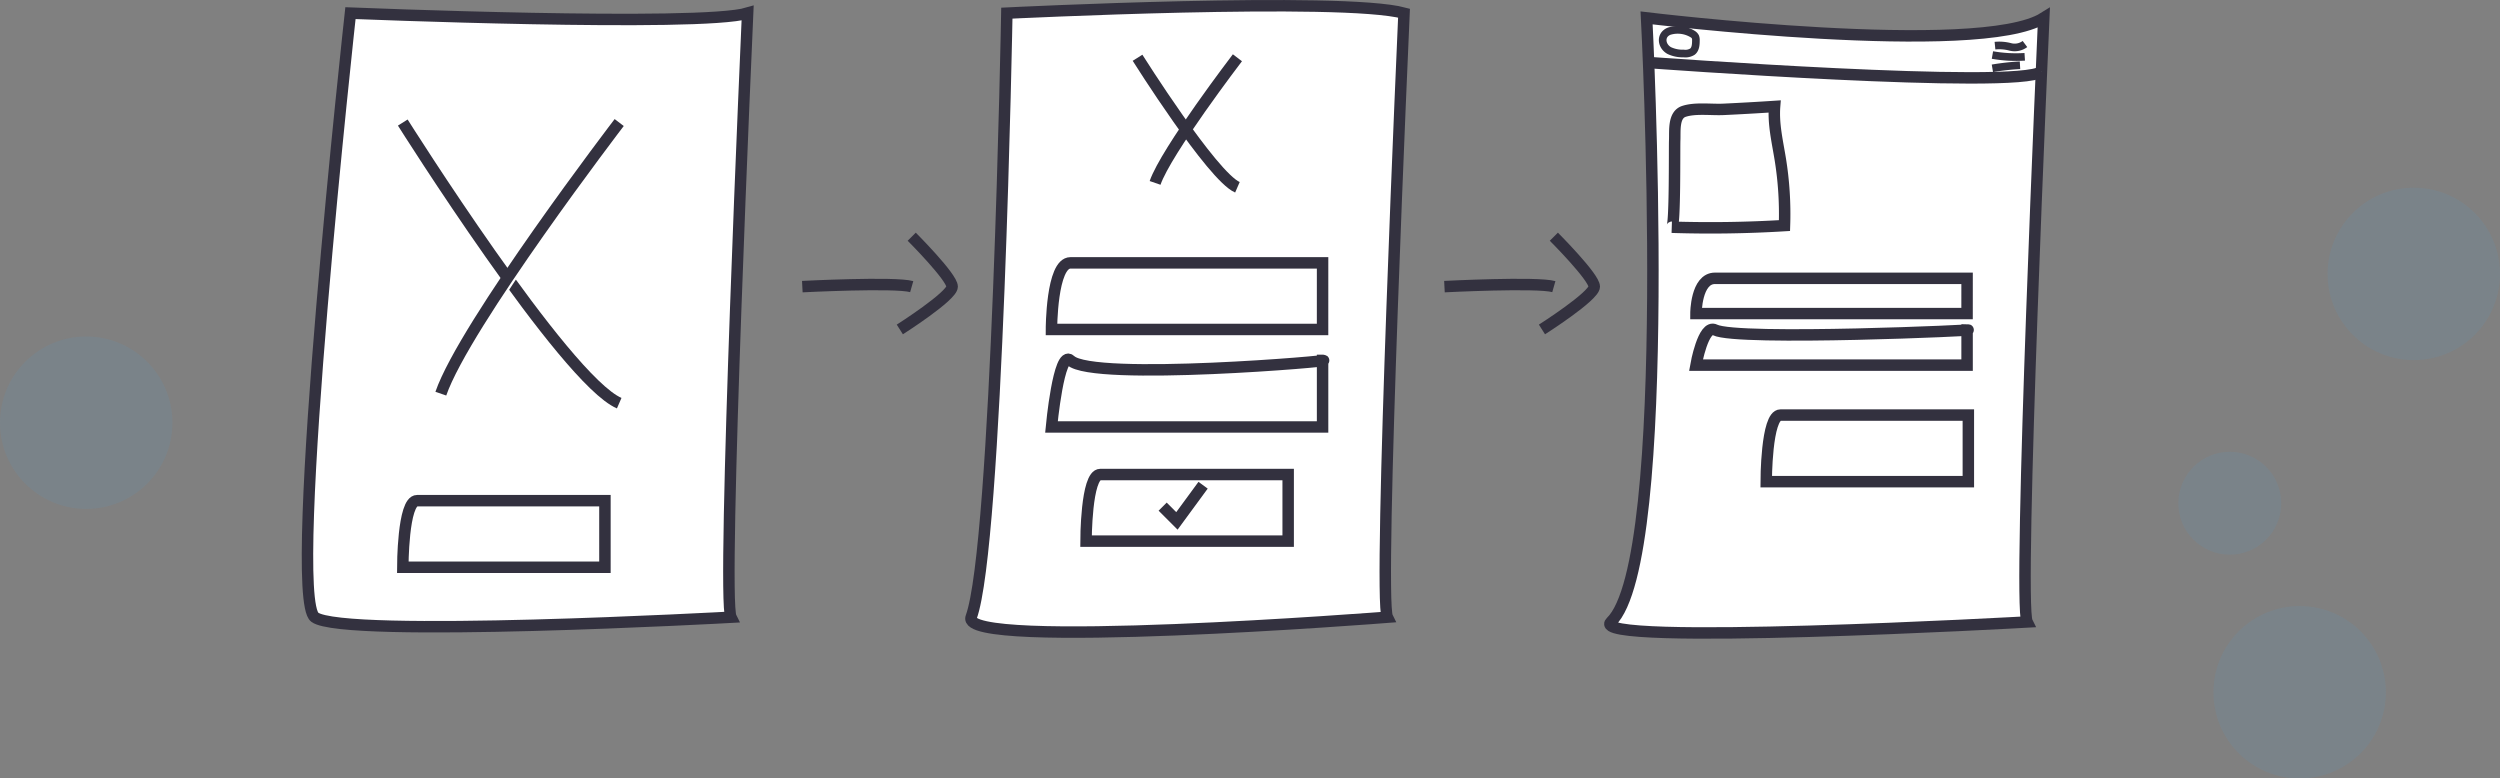 <svg xmlns="http://www.w3.org/2000/svg" width="654.954" height="203.949" viewBox="0 0 654.954 203.949">
  <rect x="0" y="0" width="654.954" height="203.949" fill="#808080" stroke="none"/>
  <g id="undraw_user_flow_vr6w" transform="translate(0 -99.895)">
    <path id="Path_164" data-name="Path 164" d="M214.947,267.24s91.589,3.738,104.05,0c0,0-6.854,153.271-4.361,158.256,0,0-101.558,5.607-109.034,0S214.947,267.24,214.947,267.24Z" transform="translate(-123.134 -163.9)" fill="#fff" stroke="#33313f" stroke-miterlimit="10" stroke-width="3"/>
    <path id="Path_165" data-name="Path 165" d="M243.76,313.24s42.368,67.29,56.7,73.52" transform="translate(-138.24 -181.24)" fill="#fff" stroke="#33313f" stroke-miterlimit="10" stroke-width="3"/>
    <path id="Path_166" data-name="Path 166" d="M306.489,313.24s-40.5,52.96-46.729,71.028" transform="translate(-144.271 -181.24)" fill="#fff" stroke="#33313f" stroke-miterlimit="10" stroke-width="3"/>
    <path id="Path_167" data-name="Path 167" d="M243.76,472.24" transform="translate(-138.24 -241.174)" fill="#fff" stroke="#33313f" stroke-miterlimit="10" stroke-width="3"/>
    <path id="Path_168" data-name="Path 168" d="M296.72,472.24H247.5c-3.738,0-3.738,17.445-3.738,17.445h52.96Z" transform="translate(-138.24 -241.174)" fill="#fff" stroke="#33313f" stroke-miterlimit="10" stroke-width="3"/>
    <path id="Path_169" data-name="Path 169" d="M492.065,266.067s87.851-4.361,104.05,0c0,0-6.854,153.271-4.361,158.256,0,0-112.249,8.779-109.034,0C489.573,405.631,492.065,266.067,492.065,266.067Z" transform="translate(-228.289 -162.728)" fill="#fff" stroke="#33313f" stroke-miterlimit="10" stroke-width="3"/>
    <path id="Path_170" data-name="Path 170" d="M552.71,286s19.551,31.059,26.168,33.932" transform="translate(-254.697 -170.972)" fill="#fff" stroke="#33313f" stroke-miterlimit="10" stroke-width="3"/>
    <path id="Path_171" data-name="Path 171" d="M581.66,286s-18.692,24.442-21.57,32.785" transform="translate(-257.479 -170.972)" fill="#fff" stroke="#33313f" stroke-miterlimit="10" stroke-width="3"/>
    <path id="Path_172" data-name="Path 172" d="M587.548,372.24H521.5c-4.984,0-4.984,17.445-4.984,17.445h71.028Z" transform="translate(-241.056 -203.48)" fill="#fff" stroke="#33313f" stroke-miterlimit="10" stroke-width="3"/>
    <path id="Path_173" data-name="Path 173" d="M584.01,461.24H534.788c-3.738,0-3.738,17.446-3.738,17.446h52.96Z" transform="translate(-246.533 -237.028)" fill="#fff" stroke="#33313f" stroke-miterlimit="10" stroke-width="3"/>
    <path id="Path_174" data-name="Path 174" d="M587.548,413.064c5.016,0-60.2,5.607-66.044,0-3.078-2.947-4.984,17.445-4.984,17.445h71.028Z" transform="translate(-241.056 -218.758)" fill="#fff" stroke="#33313f" stroke-miterlimit="10" stroke-width="3"/>
    <path id="Path_175" data-name="Path 175" d="M488.87,369.967l3.738,3.738,6.854-9.346" transform="translate(-184.278 -137.344)" fill="#fff" stroke="#33313f" stroke-miterlimit="10" stroke-width="3"/>
    <path id="Path_176" data-name="Path 176" d="M760.935,269.24s87.227,10.592,104.05,0c0,0-6.854,153.271-4.361,158.256,0,0-115.763,6.486-109.034,0C768.412,411.3,760.935,269.24,760.935,269.24Z" transform="translate(-329.558 -164.654)" fill="#fff" stroke="#33313f" stroke-miterlimit="10" stroke-width="3"/>
    <path id="Path_177" data-name="Path 177" d="M786.21,312.74s12.567,19.938,16.822,21.807" transform="translate(-342.714 -181.051)" fill="#fff" stroke="#33313f" stroke-miterlimit="10" stroke-width="3"/>
    <path id="Path_178" data-name="Path 178" d="M804.838,312.74S792.826,328.478,791,333.812" transform="translate(-344.52 -181.051)" fill="#fff" stroke="#33313f" stroke-miterlimit="10" stroke-width="3"/>
    <path id="Path_179" data-name="Path 179" d="M858.548,378.74H792.5c-4.984,0-4.984,9.234-4.984,9.234h71.028Z" transform="translate(-343.208 -205.93)" fill="#fff" stroke="#33313f" stroke-miterlimit="10" stroke-width="3"/>
    <path id="Path_181" data-name="Path 181" d="M858.548,400.337c5.016,0-60.2,2.966-66.044,0-3.078-1.558-4.984,9.227-4.984,9.227h71.028Z" transform="translate(-343.208 -214.013)" fill="#fff" stroke="#33313f" stroke-miterlimit="10" stroke-width="3"/>
    <path id="Path_182" data-name="Path 182" d="M767.6,288s96.7,7.146,102.916,2.4" transform="translate(-335.699 -171.726)" fill="#fff" stroke="#33313f" stroke-miterlimit="10" stroke-width="3"/>
    <path id="Path_183" data-name="Path 183" d="M913.25,280.65a11.31,11.31,0,0,1,4.019.324,4.493,4.493,0,0,0,3.832-.754" transform="translate(-390.601 -168.793)" fill="#fff" stroke="#33313f" stroke-miterlimit="10" stroke-width="2"/>
    <path id="Path_184" data-name="Path 184" d="M912.18,284.85a35.661,35.661,0,0,0,8.461.467" transform="translate(-390.198 -170.538)" fill="#fff" stroke="#33313f" stroke-miterlimit="10" stroke-width="2"/>
    <path id="Path_185" data-name="Path 185" d="M912.16,289.95a64.228,64.228,0,0,1,7.234-.81" transform="translate(-390.191 -172.155)" fill="#fff" stroke="#33313f" stroke-miterlimit="10" stroke-width="2"/>
    <path id="Path_186" data-name="Path 186" d="M775.272,279.7a8.218,8.218,0,0,0,3.738.754,3.483,3.483,0,0,0,2.33-.5c.816-.66.885-1.869.885-2.922a2.192,2.192,0,0,0-.137-.941,1.868,1.868,0,0,0-.667-.7,7.494,7.494,0,0,0-6.2-.779C772.755,275.609,773.154,278.55,775.272,279.7Z" transform="translate(-337.932 -166.543)" fill="#fff" stroke="#33313f" stroke-miterlimit="10" stroke-width="2"/>
    <path id="Path_187" data-name="Path 187" d="M804.281,306.48c-.361,4.611.741,9.19,1.483,13.757a89.91,89.91,0,0,1,1.109,17.446q-14.748.9-29.533.43c.916.031.685-20.835.773-22.754.112-2.455-.411-6.679,2.436-7.6,2.991-.978,7.2-.374,10.343-.523Q797.583,306.922,804.281,306.48Z" transform="translate(-339.371 -178.692)" fill="#fff" stroke="#33313f" stroke-miterlimit="10" stroke-width="3"/>
    <path id="Path_188" data-name="Path 188" d="M411.76,381.9s24.3-1.246,28.66,0" transform="translate(-201.567 -206.914)" fill="none" stroke="#33313f" stroke-miterlimit="10" stroke-width="3"/>
    <path id="Path_189" data-name="Path 189" d="M455.875,361.24s10.592,10.592,10.592,13.084-13.707,11.215-13.707,11.215" transform="translate(-217.021 -199.333)" fill="none" stroke="#33313f" stroke-miterlimit="10" stroke-width="3"/>
    <path id="Path_190" data-name="Path 190" d="M681.76,381.9s24.3-1.246,28.66,0" transform="translate(-303.342 -206.914)" fill="none" stroke="#33313f" stroke-miterlimit="10" stroke-width="3"/>
    <path id="Path_191" data-name="Path 191" d="M725.875,361.24s10.592,10.592,10.592,13.084-13.707,11.215-13.707,11.215" transform="translate(-318.797 -199.333)" fill="none" stroke="#33313f" stroke-miterlimit="10" stroke-width="3"/>
    <circle id="Ellipse_3" data-name="Ellipse 3" cx="13.477" cy="13.477" r="13.477" transform="translate(570.686 218.256)" fill="#4aa9df" opacity="0.1"/>
    <circle id="Ellipse_4" data-name="Ellipse 4" cx="22.586" cy="22.586" r="22.586" transform="translate(609.783 149.066)" fill="#4aa9df" opacity="0.1"/>
    <circle id="Ellipse_5" data-name="Ellipse 5" cx="22.586" cy="22.586" r="22.586" transform="translate(579.882 258.673)" fill="#4aa9df" opacity="0.1"/>
    <circle id="Ellipse_6" data-name="Ellipse 6" cx="22.586" cy="22.586" r="22.586" transform="translate(0 188.05)" fill="#4aa9df" opacity="0.1"/>
    <path id="Path_219" data-name="Path 219" d="M584.01,461.24H534.788c-3.738,0-3.738,17.446-3.738,17.446h52.96Z" transform="translate(-68.339 -252.604)" fill="#fff" stroke="#33313f" stroke-miterlimit="10" stroke-width="3"/>
  </g>
</svg>
